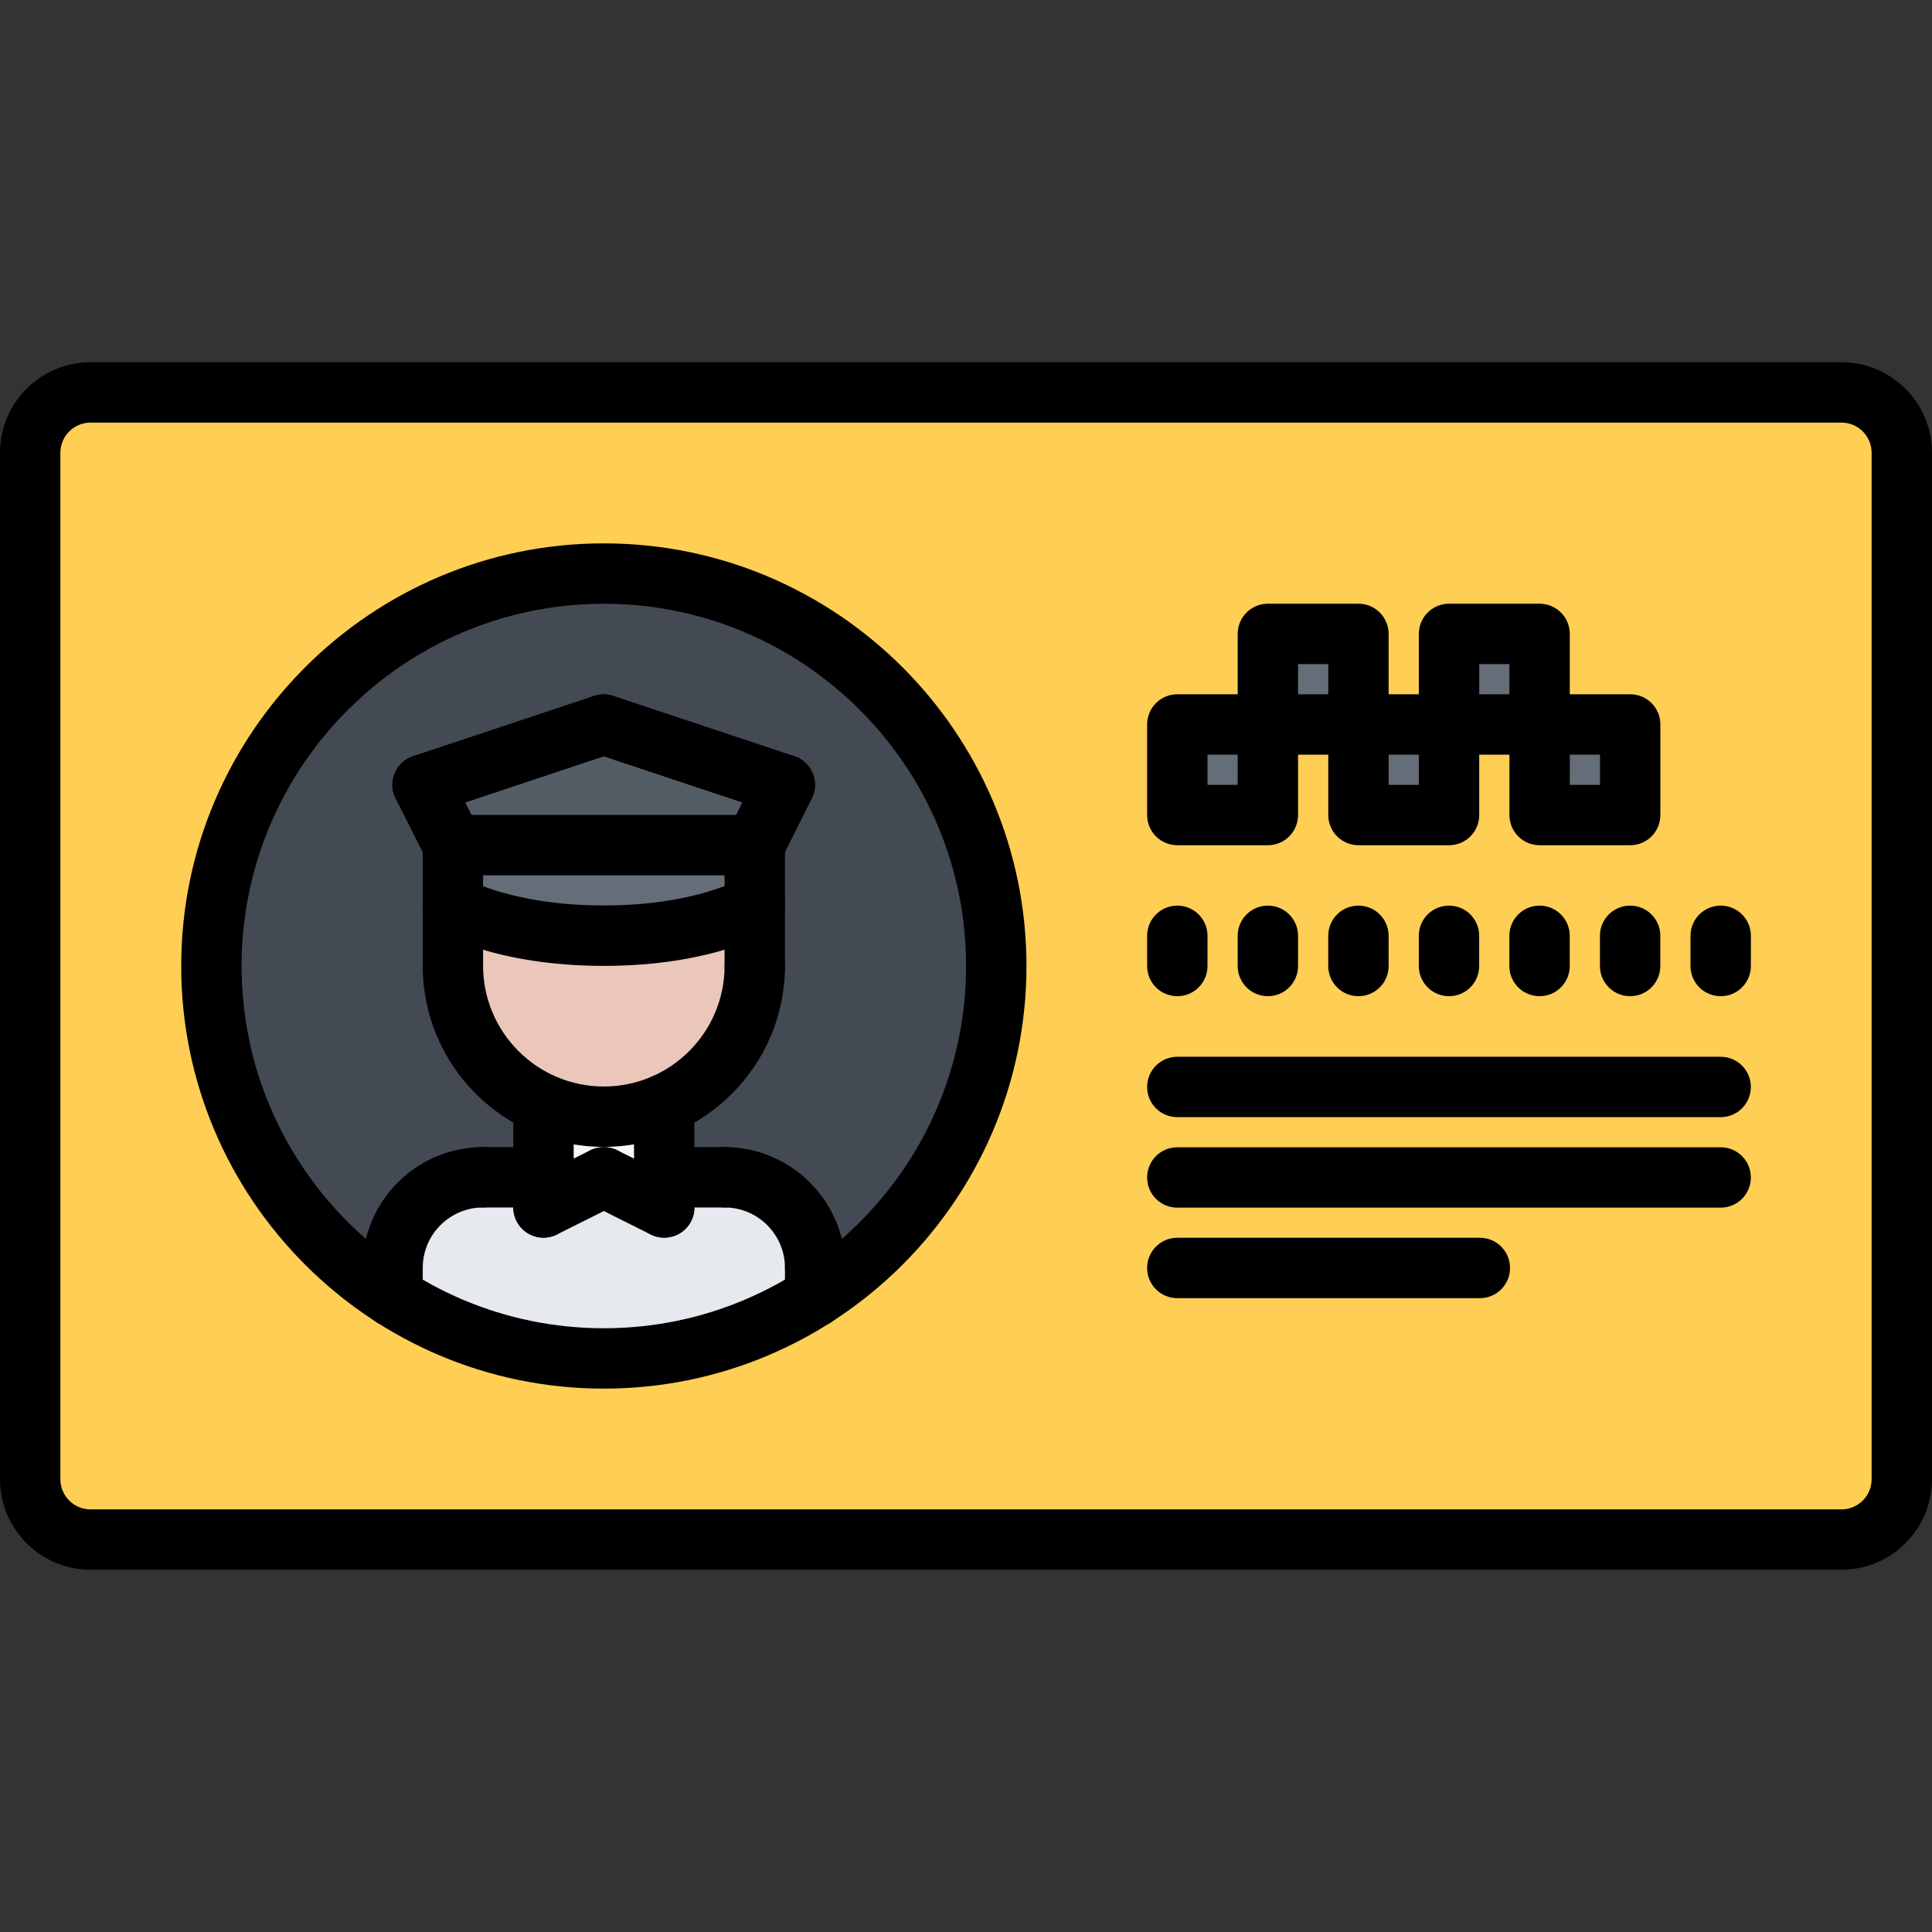 <svg id="icons" enable-background="new 0 0 64 64" height="512" viewBox="0 0 64 64" width="512" xmlns="http://www.w3.org/2000/svg"><rect x="0" y="0" width="64" height="64" fill="#333333" stroke="none"/><g><g><path d="m61 13h-58c-1.1 0-2 .9-2 2v34c0 1.1.9 2 2 2h58c1.1 0 2-.9 2-2v-34c0-1.1-.9-2-2-2z" fill="#ffce54"/></g><g><path d="m48 21h3v3h-3z" fill="#656d78"/></g><g><path d="m51 24h3v3h-3z" fill="#656d78"/></g><g><path d="m45 24h3v3h-3z" fill="#656d78"/></g><g><path d="m39 24h3v3h-3z" fill="#656d78"/></g><g><path d="m42 21h3v3h-3z" fill="#656d78"/></g><g><path d="m14 26 6-2 6 2-1 1.99v.01h-10z" fill="#545c66"/></g><g><path d="m22 39v1l-2-1-2 1v-1-2.4l.01-.02c.61.26 1.28.41 1.99.41s1.39-.15 2-.41z" fill="#f5f7fa"/></g><g><path d="m15 30s1.67 1 5 1c3.18 0 4.85-.92 5-1v1.99c0 2.05-1.24 3.81-3 4.59-.61.26-1.29.41-2 .41s-1.38-.15-1.99-.41c-1.77-.77-3.01-2.54-3.01-4.59z" fill="#eac6bb"/></g><g><path d="m13 42c0-1.66 1.35-3 3-3h2v1l2-1 2 1v-1h2c1.66 0 3 1.34 3 3v.95c-2.02 1.3-4.42 2.05-7 2.05-2.57 0-4.98-.75-7-2.05z" fill="#e6e9ed"/></g><g><path d="m20 31c-3.33 0-5-1-5-1v-2h10v2c-.15.08-1.82 1-5 1z" fill="#656d78"/></g><g><path d="m15 30v1.99c0 2.05 1.24 3.819 3.01 4.59l-.01.02v2.4h-2c-1.65 0-3 1.34-3 3v.95c-3.61-2.31-6-6.35-6-10.95 0-7.18 5.83-13 13-13 7.18 0 13 5.82 13 13 0 4.6-2.39 8.64-6 10.95v-.95c0-1.66-1.34-3-3-3h-2v-2.42c1.76-.78 3-2.54 3-4.59v-1.99-2-.01l1-1.99-6-2-6 2 1 2z" fill="#434a54"/></g></g><g><g><path d="m61 52.001h-58c-1.654 0-3-1.346-3-3v-34.002c0-1.654 1.346-3 3-3h58c1.654 0 3 1.346 3 3v34.002c0 1.654-1.346 3-3 3zm-58-38.002c-.552 0-1 .448-1 1v34.002c0 .552.448 1 1 1h58c.552 0 1-.448 1-1v-34.002c0-.552-.448-1-1-1z"/></g><g><g><path d="m20.003 46c-7.72 0-14-6.28-14-14s6.28-14 14-14 14 6.28 14 14-6.28 14-14 14zm0-26c-6.617 0-12 5.383-12 12s5.383 12 12 12 12-5.383 12-12-5.383-12-12-12z"/></g><g><path d="m20.003 37.992c-3.309 0-6-2.69-6-5.998 0-.553.447-1 1-1s1 .447 1 1c0 2.204 1.794 3.998 4 3.998s4-1.794 4-3.998c0-.553.447-1 1-1s1 .447 1 1c0 3.308-2.691 5.998-6 5.998z"/></g><g><path d="m15.003 32.99c-.553 0-1-.447-1-1v-3.994c0-.553.447-1 1-1s1 .447 1 1v3.994c0 .553-.447 1-1 1z"/></g><g><path d="m25.003 32.994c-.553 0-1-.447-1-1v-4.004c0-.553.447-1 1-1s1 .447 1 1v4.004c0 .553-.447 1-1 1z"/></g><g><path d="m20.004 31.996c-3.571 0-5.439-1.094-5.518-1.14-.474-.284-.628-.897-.345-1.372.282-.471.89-.629 1.365-.349.037.021 1.553.86 4.497.86 2.966 0 4.48-.856 4.496-.865.472-.276 1.085-.117 1.365.355.279.473.129 1.08-.342 1.362-.077.049-1.946 1.149-5.518 1.149z"/></g><g><path d="m18.004 40.999c-.553 0-1-.447-1-1v-3.396c0-.553.447-1 1-1s1 .447 1 1v3.396c0 .553-.447 1-1 1z"/></g><g><path d="m18.005 40.999c-.367 0-.72-.202-.896-.553-.247-.494-.047-1.095.447-1.342l1.999-1c.494-.245 1.094-.048 1.342.447.247.494.047 1.095-.447 1.342l-1.999 1c-.143.072-.296.106-.446.106z"/></g><g><path d="m22.002 40.999c-.15 0-.303-.034-.446-.105l-2-1c-.494-.247-.694-.848-.447-1.342.247-.495.848-.692 1.342-.447l2 1c.494.247.694.848.447 1.342-.176.35-.529.552-.896.552z"/></g><g><path d="m22.003 40.999c-.553 0-1-.447-1-1v-3.424c0-.553.447-1 1-1s1 .447 1 1v3.424c0 .553-.447 1-1 1z"/></g><g><g><path d="m18.004 39.999h-2c-.553 0-1-.447-1-1s.447-1 1-1h2c.553 0 1 .447 1 1s-.447 1-1 1z"/></g><g><path d="m13.004 42.999c-.553 0-1-.447-1-1 0-2.206 1.794-4 4-4 .553 0 1 .447 1 1s-.447 1-1 1c-1.103 0-2 .897-2 2 0 .553-.447 1-1 1z"/></g><g><path d="m13.004 43.955c-.553 0-1-.447-1-1v-.956c0-.553.447-1 1-1s1 .447 1 1v.956c0 .553-.447 1-1 1z"/></g></g><g><g><path d="m24.003 39.999h-2c-.553 0-1-.447-1-1s.447-1 1-1h2c.553 0 1 .447 1 1s-.447 1-1 1z"/></g><g><path d="m27.003 42.999c-.553 0-1-.447-1-1 0-1.103-.897-2-2-2-.553 0-1-.447-1-1s.447-1 1-1c2.206 0 4 1.794 4 4 0 .553-.447 1-1 1z"/></g><g><path d="m27.003 43.955c-.553 0-1-.447-1-1v-.956c0-.553.447-1 1-1s1 .447 1 1v.956c0 .553-.447 1-1 1z"/></g></g><g><path d="m25.003 28.996h-10c-.553 0-1-.447-1-1s.447-1 1-1h10c.553 0 1 .447 1 1s-.447 1-1 1z"/></g><g><path d="m25.002 28.99c-.15 0-.303-.034-.446-.105-.494-.247-.694-.848-.447-1.342l.996-1.991c.248-.495.848-.692 1.342-.447.494.247.694.848.447 1.342l-.996 1.991c-.176.35-.529.552-.896.552z"/></g><g><path d="m15.004 28.996c-.366 0-.719-.201-.895-.551l-1.004-1.997c-.248-.493-.049-1.095.444-1.343.497-.247 1.095-.049 1.343.444l1.004 1.997c.248.493.049 1.095-.444 1.343-.144.073-.298.107-.448.107z"/></g><g><path d="m13.999 26.999c-.419 0-.81-.265-.949-.684-.174-.524.109-1.091.633-1.266l6-1.998c.528-.171 1.092.109 1.266.633s-.109 1.091-.633 1.266l-6 1.998c-.106.034-.212.051-.317.051z"/></g><g><path d="m25.999 26.999c-.104 0-.211-.017-.316-.051l-6-1.998c-.523-.175-.807-.741-.633-1.266.175-.523.738-.804 1.266-.633l6 1.998c.523.175.807.741.633 1.266-.14.419-.531.684-.95.684z"/></g></g><g><g><path d="m42 27.999h-3c-.553 0-1-.447-1-1v-3c0-.553.447-1 1-1h3c.553 0 1 .447 1 1v3c0 .553-.447 1-1 1zm-2-2h1v-1h-1z"/></g><g><path d="m48.001 27.999h-3c-.553 0-1-.447-1-1v-3c0-.553.447-1 1-1h3c.553 0 1 .447 1 1v3c0 .553-.447 1-1 1zm-2-2h1v-1h-1z"/></g><g><path d="m54.002 27.999h-3c-.553 0-1-.447-1-1v-3c0-.553.447-1 1-1h3c.553 0 1 .447 1 1v3c0 .553-.447 1-1 1zm-2-2h1v-1h-1z"/></g><g><path d="m45 24.999h-3c-.553 0-1-.447-1-1v-3c0-.553.447-1 1-1h3c.553 0 1 .447 1 1v3c0 .553-.447 1-1 1zm-2-2h1v-1h-1z"/></g><g><path d="m51.001 24.999h-3c-.553 0-1-.447-1-1v-3c0-.553.447-1 1-1h3c.553 0 1 .447 1 1v3c0 .553-.447 1-1 1zm-2-2h1v-1h-1z"/></g></g><g><path d="m56.999 37.007h-17.999c-.553 0-1-.447-1-1s.447-1 1-1h17.999c.553 0 1 .447 1 1s-.447 1-1 1z"/></g><g><path d="m56.999 40.005h-17.999c-.553 0-1-.447-1-1s.447-1 1-1h17.999c.553 0 1 .447 1 1s-.447 1-1 1z"/></g><g><path d="m49.022 43.003h-10.022c-.553 0-1-.447-1-1s.447-1 1-1h10.022c.553 0 1 .447 1 1s-.447 1-1 1z"/></g><g><path d="m39 33c-.553 0-1-.447-1-1v-1c0-.553.447-1 1-1s1 .447 1 1v1c0 .553-.447 1-1 1z"/></g><g><path d="m42 33c-.553 0-1-.447-1-1v-1c0-.553.447-1 1-1s1 .447 1 1v1c0 .553-.447 1-1 1z"/></g><g><path d="m45 33c-.553 0-1-.447-1-1v-1c0-.553.447-1 1-1s1 .447 1 1v1c0 .553-.447 1-1 1z"/></g><g><path d="m48 33c-.553 0-1-.447-1-1v-1c0-.553.447-1 1-1s1 .447 1 1v1c0 .553-.447 1-1 1z"/></g><g><path d="m51 33c-.553 0-1-.447-1-1v-1c0-.553.447-1 1-1s1 .447 1 1v1c0 .553-.447 1-1 1z"/></g><g><path d="m54 33c-.553 0-1-.447-1-1v-1c0-.553.447-1 1-1s1 .447 1 1v1c0 .553-.447 1-1 1z"/></g><g><path d="m57 33c-.553 0-1-.447-1-1v-1c0-.553.447-1 1-1s1 .447 1 1v1c0 .553-.447 1-1 1z"/></g></g></svg>